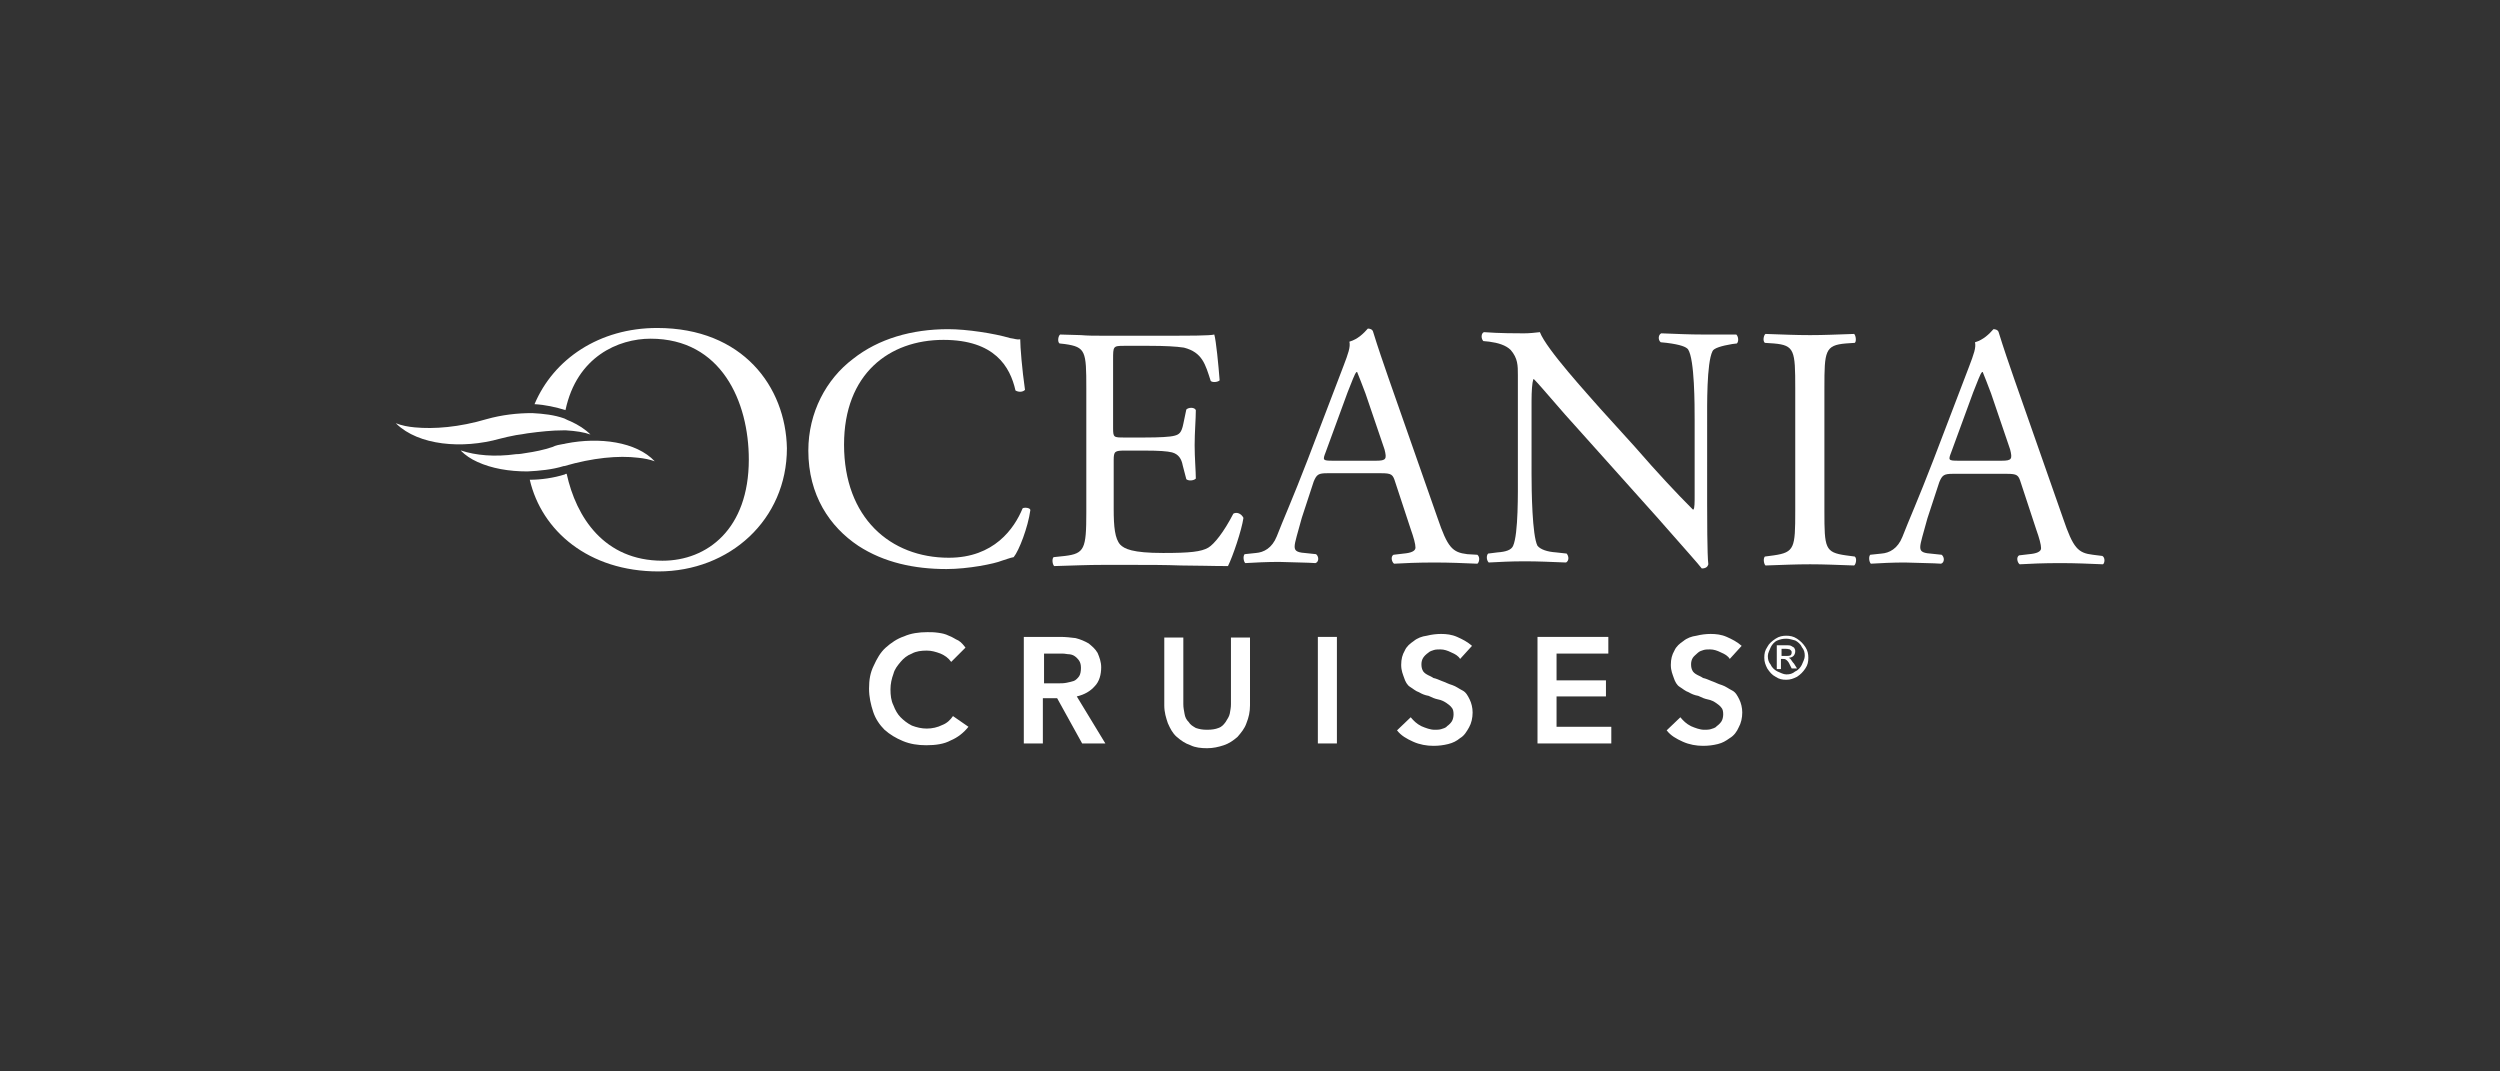 <?xml version="1.0" encoding="UTF-8"?>
<!-- Generator: Adobe Illustrator 27.8.1, SVG Export Plug-In . SVG Version: 6.00 Build 0)  -->
<svg xmlns="http://www.w3.org/2000/svg" xmlns:xlink="http://www.w3.org/1999/xlink" version="1.1" x="0px" y="0px" viewBox="0 0 420 180" style="enable-background:new 0 0 420 180;" xml:space="preserve">
<rect x="0" y="0" width="420" height="180" fill="#333333" stroke="none"/>
<style type="text/css">
	.st0{display:none;}
	.st1{display:inline;}
	.st2{clip-path:url(#SVGID_00000183207661750233935170000000488757092254226065_);}
	.st3{clip-path:url(#SVGID_00000183207661750233935170000000488757092254226065_);fill:#EB4526;}
	.st4{fill:#FFFFFF;}
</style>
<g id="Ebene_1" class="st0">
	<g class="st1">
		<defs>
			<rect id="SVGID_1_" width="420" height="180"></rect>
		</defs>
		<clipPath id="SVGID_00000012468015389848737260000008944144837837203606_">
			<use xlink:href="#SVGID_1_" style="overflow:visible;"></use>
		</clipPath>
		<rect style="clip-path:url(#SVGID_00000012468015389848737260000008944144837837203606_);" width="420" height="180"></rect>
		
			<rect style="clip-path:url(#SVGID_00000012468015389848737260000008944144837837203606_);fill:#EB4526;" width="420" height="15"></rect>
		
			<rect y="55" style="clip-path:url(#SVGID_00000012468015389848737260000008944144837837203606_);fill:#EB4526;" width="420" height="1"></rect>
		
			<rect y="125" style="clip-path:url(#SVGID_00000012468015389848737260000008944144837837203606_);fill:#EB4526;" width="420" height="1"></rect>
		
			<rect x="299.5" y="-139.7" transform="matrix(1 -5.397292e-03 5.397292e-03 1 -0.375 1.62)" style="clip-path:url(#SVGID_00000012468015389848737260000008944144837837203606_);fill:#EB4526;" width="1" height="420"></rect>
		
			<rect x="121.5" y="-139.3" transform="matrix(1 -5.397292e-03 5.397292e-03 1 -0.38 0.659)" style="clip-path:url(#SVGID_00000012468015389848737260000008944144837837203606_);fill:#EB4526;" width="1" height="420"></rect>
		
			<rect y="165" style="clip-path:url(#SVGID_00000012468015389848737260000008944144837837203606_);fill:#EB4526;" width="420" height="15"></rect>
	</g>
</g>
<g id="Logo">
	<g>
		<g>
			<path class="st4" d="M110.4,55.1c-9.7,0-17.4,5.2-20.6,12.8c1.8,0.1,3.6,0.5,5.2,1c1.9-9,8.9-12,14.3-12     c11.9,0,16.5,10.6,16.5,20.3c0,11.7-7,17-14.5,17c-9.8,0-14.5-7.3-16.1-14.6c-0.1,0-0.2,0-0.3,0.1c-1.9,0.6-4,0.9-5.9,0.9     c2,8.6,9.9,15.4,21.6,15.4c12,0,21.6-8.7,21.6-20.7C132,65,124.8,55.1,110.4,55.1z"></path>
			<path class="st4" d="M171.8,85.4c-1.4,3.4-4.8,8.3-12.4,8.3c-9.8,0-17.6-6.7-17.6-19c0-11.9,7.6-17.6,16.7-17.6     c8.6,0,11.2,4.5,12.1,8.5c0.5,0.3,1.2,0.3,1.6-0.1c-0.5-3.5-0.8-7.2-0.8-8.5c-0.6,0.1-0.9-0.1-1.7-0.2c-2.7-0.8-7.3-1.5-10.4-1.5     c-6.1,0-11.7,1.6-16,5c-4.5,3.4-7.5,9-7.5,15.4c0,7.5,3.6,12.8,8.4,16c4.3,2.8,9.4,3.9,14.8,3.9c3.7,0,8.1-0.9,9.3-1.4     c0.7-0.2,1.4-0.5,2-0.6c0.9-1.1,2.4-5,2.8-7.9C173.1,85.3,172.1,85.2,171.8,85.4z"></path>
			<path class="st4" d="M207.2,86.3c-1.6,3.1-3.2,5.1-4.2,5.7c-1.2,0.7-3.1,0.9-7.6,0.9c-5.2,0-6.5-0.7-7.2-1.4c-0.9-1-1.1-3-1.1-6     v-8.2c0-1.5,0.2-1.6,1.9-1.6h3.4c2.3,0,3.7,0.1,4.5,0.3c1.1,0.3,1.6,1.1,1.8,2.2l0.6,2.3c0.3,0.3,1.2,0.3,1.6-0.1     c0-1.2-0.2-3.5-0.2-5.6c0-2.2,0.2-4.4,0.2-5.9c-0.2-0.5-1.2-0.5-1.6-0.1l-0.5,2.4c-0.3,1.5-0.7,1.8-1.5,2c-0.7,0.2-2.5,0.3-5,0.3     h-3.4c-1.8,0-1.9,0-1.9-1.6V60.4c0-2.2,0-2.3,1.8-2.3h4.3c2.6,0,4.5,0.1,5.8,0.3c3.1,0.8,3.6,2.8,4.5,5.6     c0.3,0.3,1.2,0.2,1.5-0.1c-0.2-2.6-0.6-6.7-0.9-7.7c-0.7,0.2-4.2,0.2-7.9,0.2h-11.1c-1.1,0-2.3,0-3.4-0.1c-1.1,0-2.3-0.1-3.5-0.1     c-0.3,0.2-0.5,1.2-0.1,1.5l0.9,0.1c3.5,0.5,3.6,1.2,3.6,7.4v20.9c0,6.1-0.3,6.9-3.6,7.3l-1.9,0.2c-0.3,0.3-0.2,1.2,0.1,1.5     c3.5-0.1,5.6-0.2,8.1-0.2h5.3c2.6,0,5.2,0,7.9,0.1c2.6,0,5.2,0.1,7.9,0.1c0.8-1.6,2.3-6,2.6-8.1C208.5,86.2,207.7,86,207.2,86.3z     "></path>
			<path class="st4" d="M286.1,56.2c-2.3,0-4.3-0.1-7-0.2c-0.5,0.2-0.6,1.1-0.1,1.5l1,0.1c2.4,0.3,3.3,0.7,3.6,1.1     c1.1,1.7,1.1,9.3,1.1,12v12.5c0,1.2,0,2.2-0.2,2.4h-0.1c-2.8-2.8-5.8-6-9.8-10.6l-5.8-6.4c-1.9-2.2-9-9.9-10.1-12.8     c-0.8,0.1-1.8,0.2-2.7,0.2c-1,0-4.2,0-6.7-0.2c-0.5,0.2-0.5,1.1-0.1,1.5l1,0.1c1.5,0.2,2.8,0.6,3.6,1.4c1.2,1.4,1.2,2.6,1.2,4.2     v16.8c0,2.8,0.1,9.9-0.8,11.9c-0.3,0.7-1.2,1-2.6,1.1l-1.6,0.2c-0.3,0.3-0.3,1.1,0.1,1.5c2-0.1,3.6-0.2,6.1-0.2     c2.2,0,4.3,0.1,6.9,0.2c0.5-0.3,0.5-1,0.1-1.5l-1.8-0.2c-1.5-0.1-2.6-0.5-3.1-1.1c-0.9-1.7-1-9.3-1-12V67.4     c0-1.7,0.1-3.1,0.3-3.7h0.1c1.2,1.2,5.2,6,6.9,7.8l13.7,15.3c5.1,5.8,6.9,7.8,7.6,8.7c0.7,0,1-0.3,1.1-0.7     c-0.2-1.5-0.2-8.4-0.2-10.2V70.9c0-2.7-0.1-9.9,0.9-11.9c0.2-0.5,1.5-0.9,3.3-1.2l0.8-0.1c0.3-0.3,0.3-1.1-0.1-1.5     C290.2,56.2,288.6,56.2,286.1,56.2z"></path>
			<path class="st4" d="M310.1,57.7l1.5-0.1c0.3-0.2,0.2-1.2-0.1-1.5c-3,0.1-5,0.2-7.4,0.2c-2.5,0-4.5-0.1-7.5-0.2     c-0.3,0.2-0.5,1.2-0.1,1.5l1.5,0.1c3.5,0.3,3.6,1.2,3.6,7.5v20.7c0,6.1-0.1,6.9-3.6,7.4l-1.5,0.2c-0.3,0.3-0.2,1.2,0.1,1.5     c3-0.1,5-0.2,7.5-0.2c2.4,0,4.4,0.1,7.4,0.2c0.3-0.2,0.5-1.2,0.1-1.5l-1.5-0.2c-3.5-0.5-3.6-1.2-3.6-7.4V65.1     C306.5,59,306.6,58,310.1,57.7z"></path>
			<g>
				<path class="st4" d="M246.5,93.1c-2.5-0.3-3.3-1.1-5-6.1l-8.2-23.4c-0.9-2.6-1.8-5.2-2.6-7.8c-0.1-0.5-0.6-0.6-0.9-0.6      c-0.7,0.8-1.7,1.8-3.1,2.2c0.2,0.9-0.2,2-1,4.1l-6,15.7c-2.5,6.5-4.2,10.3-5.2,12.9c-0.8,2-2.2,2.7-3.5,2.8l-1.9,0.2      c-0.3,0.3-0.2,1.2,0.1,1.5c1.6-0.1,3.7-0.2,5.7-0.2c2.8,0.1,4.7,0.1,6.1,0.2c0.6-0.2,0.6-1.1,0.1-1.5l-1.9-0.2      c-1.5-0.1-1.7-0.5-1.7-1.1c0-0.7,0.5-2.2,1.2-4.8l2-6.1c0.5-1.2,0.8-1.4,2.3-1.4h9c1.8,0,2,0.2,2.4,1.5l2.6,7.9      c0.5,1.4,0.8,2.5,0.8,3.1s-0.8,0.9-2,1l-1.7,0.2c-0.5,0.3-0.3,1.2,0.1,1.5c1.7-0.1,4-0.2,6.8-0.2c2.6,0,4.8,0.1,7.2,0.2      c0.3-0.2,0.5-1.1,0-1.5L246.5,93.1z M231.2,77.4h-7.3c-1.7,0-1.7-0.1-1.2-1.4l3.7-10.1c0.7-1.7,1.2-3.2,1.5-3.4h0.1      c0.3,0.7,0.9,2.3,1.4,3.6l3.2,9.4C233,77.1,232.9,77.4,231.2,77.4z"></path>
				<path class="st4" d="M353.2,93.4l-1.6-0.2c-2.5-0.3-3.3-1.1-5-6.1l-8.2-23.4c-0.9-2.6-1.8-5.2-2.6-7.8c-0.1-0.5-0.6-0.6-0.9-0.6      c-0.7,0.8-1.7,1.8-3.1,2.2c0.2,0.9-0.2,2-1,4.1l-6,15.7c-2.5,6.5-4.2,10.3-5.2,12.9c-0.8,2-2.2,2.7-3.5,2.8l-1.9,0.2      c-0.3,0.3-0.2,1.2,0.1,1.5c1.6-0.1,3.7-0.2,5.7-0.2c2.8,0.1,4.7,0.1,6.1,0.2c0.6-0.2,0.6-1.1,0.1-1.5l-1.9-0.2      c-1.5-0.1-1.7-0.5-1.7-1.1c0-0.7,0.5-2.2,1.2-4.8l2-6.1c0.5-1.2,0.8-1.4,2.3-1.4h9c1.8,0,2,0.2,2.4,1.5l2.6,7.9      c0.5,1.4,0.8,2.5,0.8,3.1s-0.8,0.9-2,1l-1.7,0.2c-0.5,0.3-0.3,1.2,0.1,1.5c1.7-0.1,4-0.2,6.8-0.2c2.6,0,4.8,0.1,7.2,0.2      C353.6,94.6,353.7,93.7,353.2,93.4z M336.3,77.4h-7.3c-1.7,0-1.7-0.1-1.2-1.4l3.7-10.1c0.7-1.7,1.2-3.2,1.5-3.4h0.1      c0.3,0.7,0.9,2.3,1.4,3.6l3.2,9.4C338.1,77.1,338,77.4,336.3,77.4z"></path>
			</g>
			<path class="st4" d="M95.1,72.3c-0.1,0-0.2,0-0.5,0"></path>
			<g>
				<path class="st4" d="M86.7,73.1c0.7-0.1,1.4-0.2,1.9-0.3c2.2-0.3,4.2-0.5,6-0.5c0.1,0,0.2,0,0.5,0c1.6,0.1,3,0.3,4.1,0.7l0,0      c-0.9-0.9-2-1.6-3.3-2.2c-0.3-0.1-0.7-0.3-1.1-0.5c-1.7-0.6-3.5-0.8-5.4-0.9c-2.5,0-5.1,0.3-7.6,1c-4.7,1.4-8.9,1.7-12.1,1.4      c-1.1-0.1-2.2-0.3-3.2-0.7l0.1,0.1c3.7,3.6,11,4.3,17.4,2.5C84.7,73.5,85.7,73.3,86.7,73.1z"></path>
				<path class="st4" d="M95.1,74.5c-0.1,0-0.3,0.1-0.5,0.1c-0.6,0.1-1.2,0.2-1.8,0.5c-1.5,0.5-3,0.8-4.4,1      c-0.6,0.1-1.1,0.2-1.7,0.2c-3.6,0.5-6.8,0.2-9.2-0.6h-0.1c0.8,0.8,1.7,1.4,2.8,1.9c2.4,1.1,5.3,1.6,8.4,1.6      c2-0.1,4.2-0.3,6.1-0.9h0.1c4.8-1.4,9.1-1.8,12.4-1.4c1,0.1,2,0.3,2.8,0.6l0,0C106.9,74.2,100.7,73.4,95.1,74.5z"></path>
			</g>
		</g>
		<g>
			<path class="st4" d="M159.8,111.2c-0.5-0.7-1.1-1.1-1.8-1.4c-0.8-0.3-1.5-0.5-2.3-0.5c-0.9,0-1.8,0.1-2.5,0.5     c-0.8,0.3-1.4,0.8-1.9,1.4s-1,1.2-1.2,2c-0.3,0.8-0.5,1.7-0.5,2.6c0,1,0.1,1.9,0.5,2.7c0.3,0.8,0.7,1.5,1.2,2s1.1,1,1.9,1.4     c0.8,0.3,1.6,0.5,2.5,0.5s1.8-0.2,2.6-0.6c0.8-0.3,1.4-0.9,1.8-1.5l2.6,1.8c-0.8,1-1.8,1.8-3,2.3c-1.1,0.6-2.5,0.8-4.1,0.8     c-1.4,0-2.7-0.2-3.9-0.7s-2.2-1.1-3.1-1.9c-0.8-0.8-1.5-1.8-1.9-3s-0.7-2.5-0.7-3.9c0-1.5,0.2-2.7,0.8-3.9c0.5-1.1,1.1-2.2,2-3     c0.9-0.8,1.9-1.5,3.1-1.9c1.1-0.5,2.5-0.7,3.9-0.7c0.6,0,1.1,0,1.8,0.1c0.7,0.1,1.2,0.2,1.8,0.5c0.6,0.2,1.1,0.6,1.6,0.8     c0.5,0.3,0.9,0.8,1.2,1.2L159.8,111.2z"></path>
			<path class="st4" d="M172,107h6.2c0.8,0,1.7,0.1,2.5,0.2c0.8,0.2,1.5,0.5,2.2,0.9c0.6,0.5,1.1,0.9,1.5,1.6     c0.3,0.7,0.6,1.5,0.6,2.4c0,1.2-0.3,2.4-1.1,3.2c-0.7,0.8-1.7,1.4-3,1.7l4.8,7.9h-3.9l-4.2-7.6h-2.4v7.6H172V107z M177.8,114.8     c0.5,0,0.9,0,1.4-0.1c0.5-0.1,0.9-0.2,1.2-0.3c0.3-0.1,0.7-0.5,0.9-0.8c0.2-0.3,0.3-0.8,0.3-1.4c0-0.5-0.1-0.9-0.3-1.2     c-0.2-0.3-0.5-0.6-0.8-0.8s-0.7-0.3-1.1-0.3c-0.5-0.1-0.8-0.1-1.2-0.1h-2.8v5h2.5V114.8z"></path>
			<path class="st4" d="M210,118.5c0,1.1-0.2,2-0.6,3c-0.3,0.9-0.9,1.6-1.5,2.3c-0.7,0.6-1.4,1.1-2.3,1.4c-0.9,0.3-1.8,0.5-2.8,0.5     s-2-0.1-2.8-0.5c-0.9-0.3-1.6-0.8-2.3-1.4s-1.1-1.4-1.5-2.3c-0.3-0.9-0.6-1.8-0.6-3v-11.4h3.2v11.2c0,0.6,0.1,1,0.2,1.6     c0.1,0.6,0.3,1,0.7,1.4c0.3,0.5,0.7,0.7,1.2,1c0.6,0.2,1.1,0.3,1.9,0.3s1.4-0.1,1.9-0.3c0.6-0.2,0.9-0.6,1.2-1     c0.3-0.5,0.6-0.9,0.7-1.4c0.1-0.6,0.2-1,0.2-1.6v-11.2h3.2v11.4H210z"></path>
			<path class="st4" d="M221.4,107h3.2v17.9h-3.2V107z"></path>
			<path class="st4" d="M245.3,110.7c-0.3-0.5-0.8-0.8-1.5-1.1c-0.6-0.3-1.2-0.5-1.8-0.5c-0.3,0-0.8,0-1.1,0.1     c-0.3,0.1-0.7,0.2-1,0.5c-0.3,0.2-0.6,0.5-0.8,0.8c-0.2,0.3-0.3,0.7-0.3,1.1c0,0.5,0.1,0.8,0.2,1c0.1,0.3,0.5,0.6,0.7,0.7     c0.3,0.2,0.7,0.3,1.1,0.6c0.5,0.1,0.9,0.3,1.4,0.5c0.6,0.2,1.1,0.5,1.8,0.7c0.6,0.2,1.1,0.6,1.7,0.9c0.6,0.3,0.9,0.9,1.2,1.5     c0.3,0.6,0.5,1.4,0.5,2.2c0,0.9-0.2,1.8-0.6,2.5s-0.8,1.4-1.5,1.8c-0.6,0.5-1.2,0.8-2,1c-0.8,0.2-1.6,0.3-2.5,0.3     c-1.1,0-2.3-0.2-3.4-0.7c-1.1-0.5-2-1-2.7-1.9l2.3-2.2c0.5,0.6,1,1.1,1.8,1.5c0.7,0.3,1.5,0.6,2.2,0.6c0.3,0,0.8,0,1.1-0.1     c0.3-0.1,0.8-0.2,1-0.5c0.3-0.2,0.6-0.5,0.8-0.8c0.2-0.3,0.3-0.8,0.3-1.2c0-0.5-0.1-0.9-0.3-1.1c-0.2-0.3-0.6-0.6-0.9-0.8     c-0.3-0.2-0.8-0.5-1.4-0.6c-0.5-0.1-1-0.3-1.6-0.6c-0.6-0.1-1.1-0.3-1.6-0.6c-0.6-0.2-1-0.6-1.5-0.9c-0.5-0.3-0.8-0.9-1-1.5     s-0.5-1.2-0.5-2.2s0.2-1.7,0.6-2.4c0.3-0.7,0.9-1.2,1.5-1.6c0.6-0.5,1.4-0.8,2.2-0.9c0.8-0.2,1.6-0.3,2.4-0.3     c0.9,0,1.8,0.1,2.7,0.5s1.7,0.8,2.5,1.5L245.3,110.7z"></path>
			<path class="st4" d="M258.3,107h11.9v2.8h-8.7v4.5h8.3v2.7h-8.3v5.1h9.2v2.8h-12.4L258.3,107L258.3,107z"></path>
			<path class="st4" d="M290.6,110.7c-0.3-0.5-0.8-0.8-1.5-1.1c-0.6-0.3-1.2-0.5-1.8-0.5c-0.3,0-0.8,0-1.1,0.1     c-0.3,0.1-0.7,0.2-1,0.5s-0.6,0.5-0.8,0.8c-0.2,0.3-0.3,0.7-0.3,1.1c0,0.5,0.1,0.8,0.2,1c0.1,0.3,0.5,0.6,0.7,0.7     c0.3,0.2,0.7,0.3,1.1,0.6c0.5,0.1,0.9,0.3,1.4,0.5c0.6,0.2,1.1,0.5,1.8,0.7c0.6,0.2,1.1,0.6,1.7,0.9c0.6,0.3,0.9,0.9,1.2,1.5     c0.3,0.6,0.5,1.4,0.5,2.2c0,0.9-0.2,1.8-0.6,2.5c-0.3,0.7-0.8,1.4-1.5,1.8c-0.7,0.5-1.2,0.8-2,1c-0.8,0.2-1.6,0.3-2.5,0.3     c-1.1,0-2.3-0.2-3.4-0.7c-1.1-0.5-2-1-2.7-1.9l2.3-2.2c0.5,0.6,1,1.1,1.8,1.5c0.7,0.3,1.5,0.6,2.2,0.6c0.3,0,0.8,0,1.1-0.1     s0.8-0.2,1-0.5c0.3-0.2,0.6-0.5,0.8-0.8s0.3-0.8,0.3-1.2c0-0.5-0.1-0.9-0.3-1.1c-0.2-0.3-0.6-0.6-0.9-0.8     c-0.3-0.2-0.8-0.5-1.4-0.6c-0.5-0.1-1-0.3-1.6-0.6c-0.6-0.1-1.1-0.3-1.6-0.6c-0.6-0.2-1-0.6-1.5-0.9c-0.5-0.3-0.8-0.9-1-1.5     c-0.2-0.6-0.5-1.2-0.5-2.2s0.2-1.7,0.6-2.4c0.3-0.7,0.9-1.2,1.5-1.6c0.6-0.5,1.4-0.8,2.2-0.9c0.8-0.2,1.6-0.3,2.4-0.3     c0.9,0,1.8,0.1,2.7,0.5s1.7,0.8,2.5,1.5L290.6,110.7z"></path>
		</g>
		<path class="st4" d="M200.8,73.3"></path>
		<g>
			<path class="st4" d="M300.1,106.8c0.6,0,1.2,0.1,1.8,0.5s1,0.8,1.4,1.4s0.5,1.2,0.5,1.8c0,0.7-0.1,1.2-0.5,1.8s-0.8,1-1.4,1.4     c-0.6,0.3-1.1,0.5-1.8,0.5c-0.7,0-1.2-0.1-1.8-0.5c-0.6-0.3-1-0.8-1.4-1.4c-0.3-0.6-0.5-1.1-0.5-1.8c0-0.7,0.1-1.2,0.5-1.8     c0.3-0.6,0.8-1,1.4-1.4S299.5,106.8,300.1,106.8z M300.1,107.3c-0.6,0-1,0.1-1.5,0.3c-0.5,0.2-0.9,0.7-1.1,1.1     c-0.2,0.5-0.5,1-0.5,1.5c0,0.6,0.1,1,0.5,1.5c0.2,0.5,0.7,0.9,1.1,1.1c0.5,0.2,1,0.5,1.5,0.5c0.6,0,1-0.1,1.5-0.5     c0.5-0.2,0.9-0.7,1.1-1.1c0.2-0.5,0.5-1,0.5-1.5c0-0.6-0.1-1-0.5-1.5c-0.2-0.5-0.7-0.9-1.1-1.1     C301.1,107.5,300.7,107.3,300.1,107.3z M298.5,112.4v-4h1.4c0.5,0,0.8,0,1,0.1c0.2,0.1,0.3,0.2,0.5,0.3c0.1,0.2,0.2,0.3,0.2,0.6     c0,0.3-0.1,0.6-0.3,0.8c-0.2,0.2-0.5,0.3-0.8,0.3c0.1,0.1,0.2,0.1,0.3,0.2c0.1,0.1,0.3,0.5,0.6,0.8l0.5,0.8H301l-0.3-0.6     c-0.2-0.5-0.5-0.8-0.7-0.9c-0.1-0.1-0.3-0.1-0.5-0.1h-0.3v1.7h-0.7V112.4z M299.2,110.2h0.8c0.3,0,0.6,0,0.8-0.1     c0.1-0.1,0.2-0.2,0.2-0.5c0-0.1,0-0.2-0.1-0.3c-0.1-0.1-0.1-0.1-0.2-0.2c-0.1,0-0.3-0.1-0.7-0.1h-0.7v1.2H299.2z"></path>
		</g>
	</g>
</g>
</svg>
